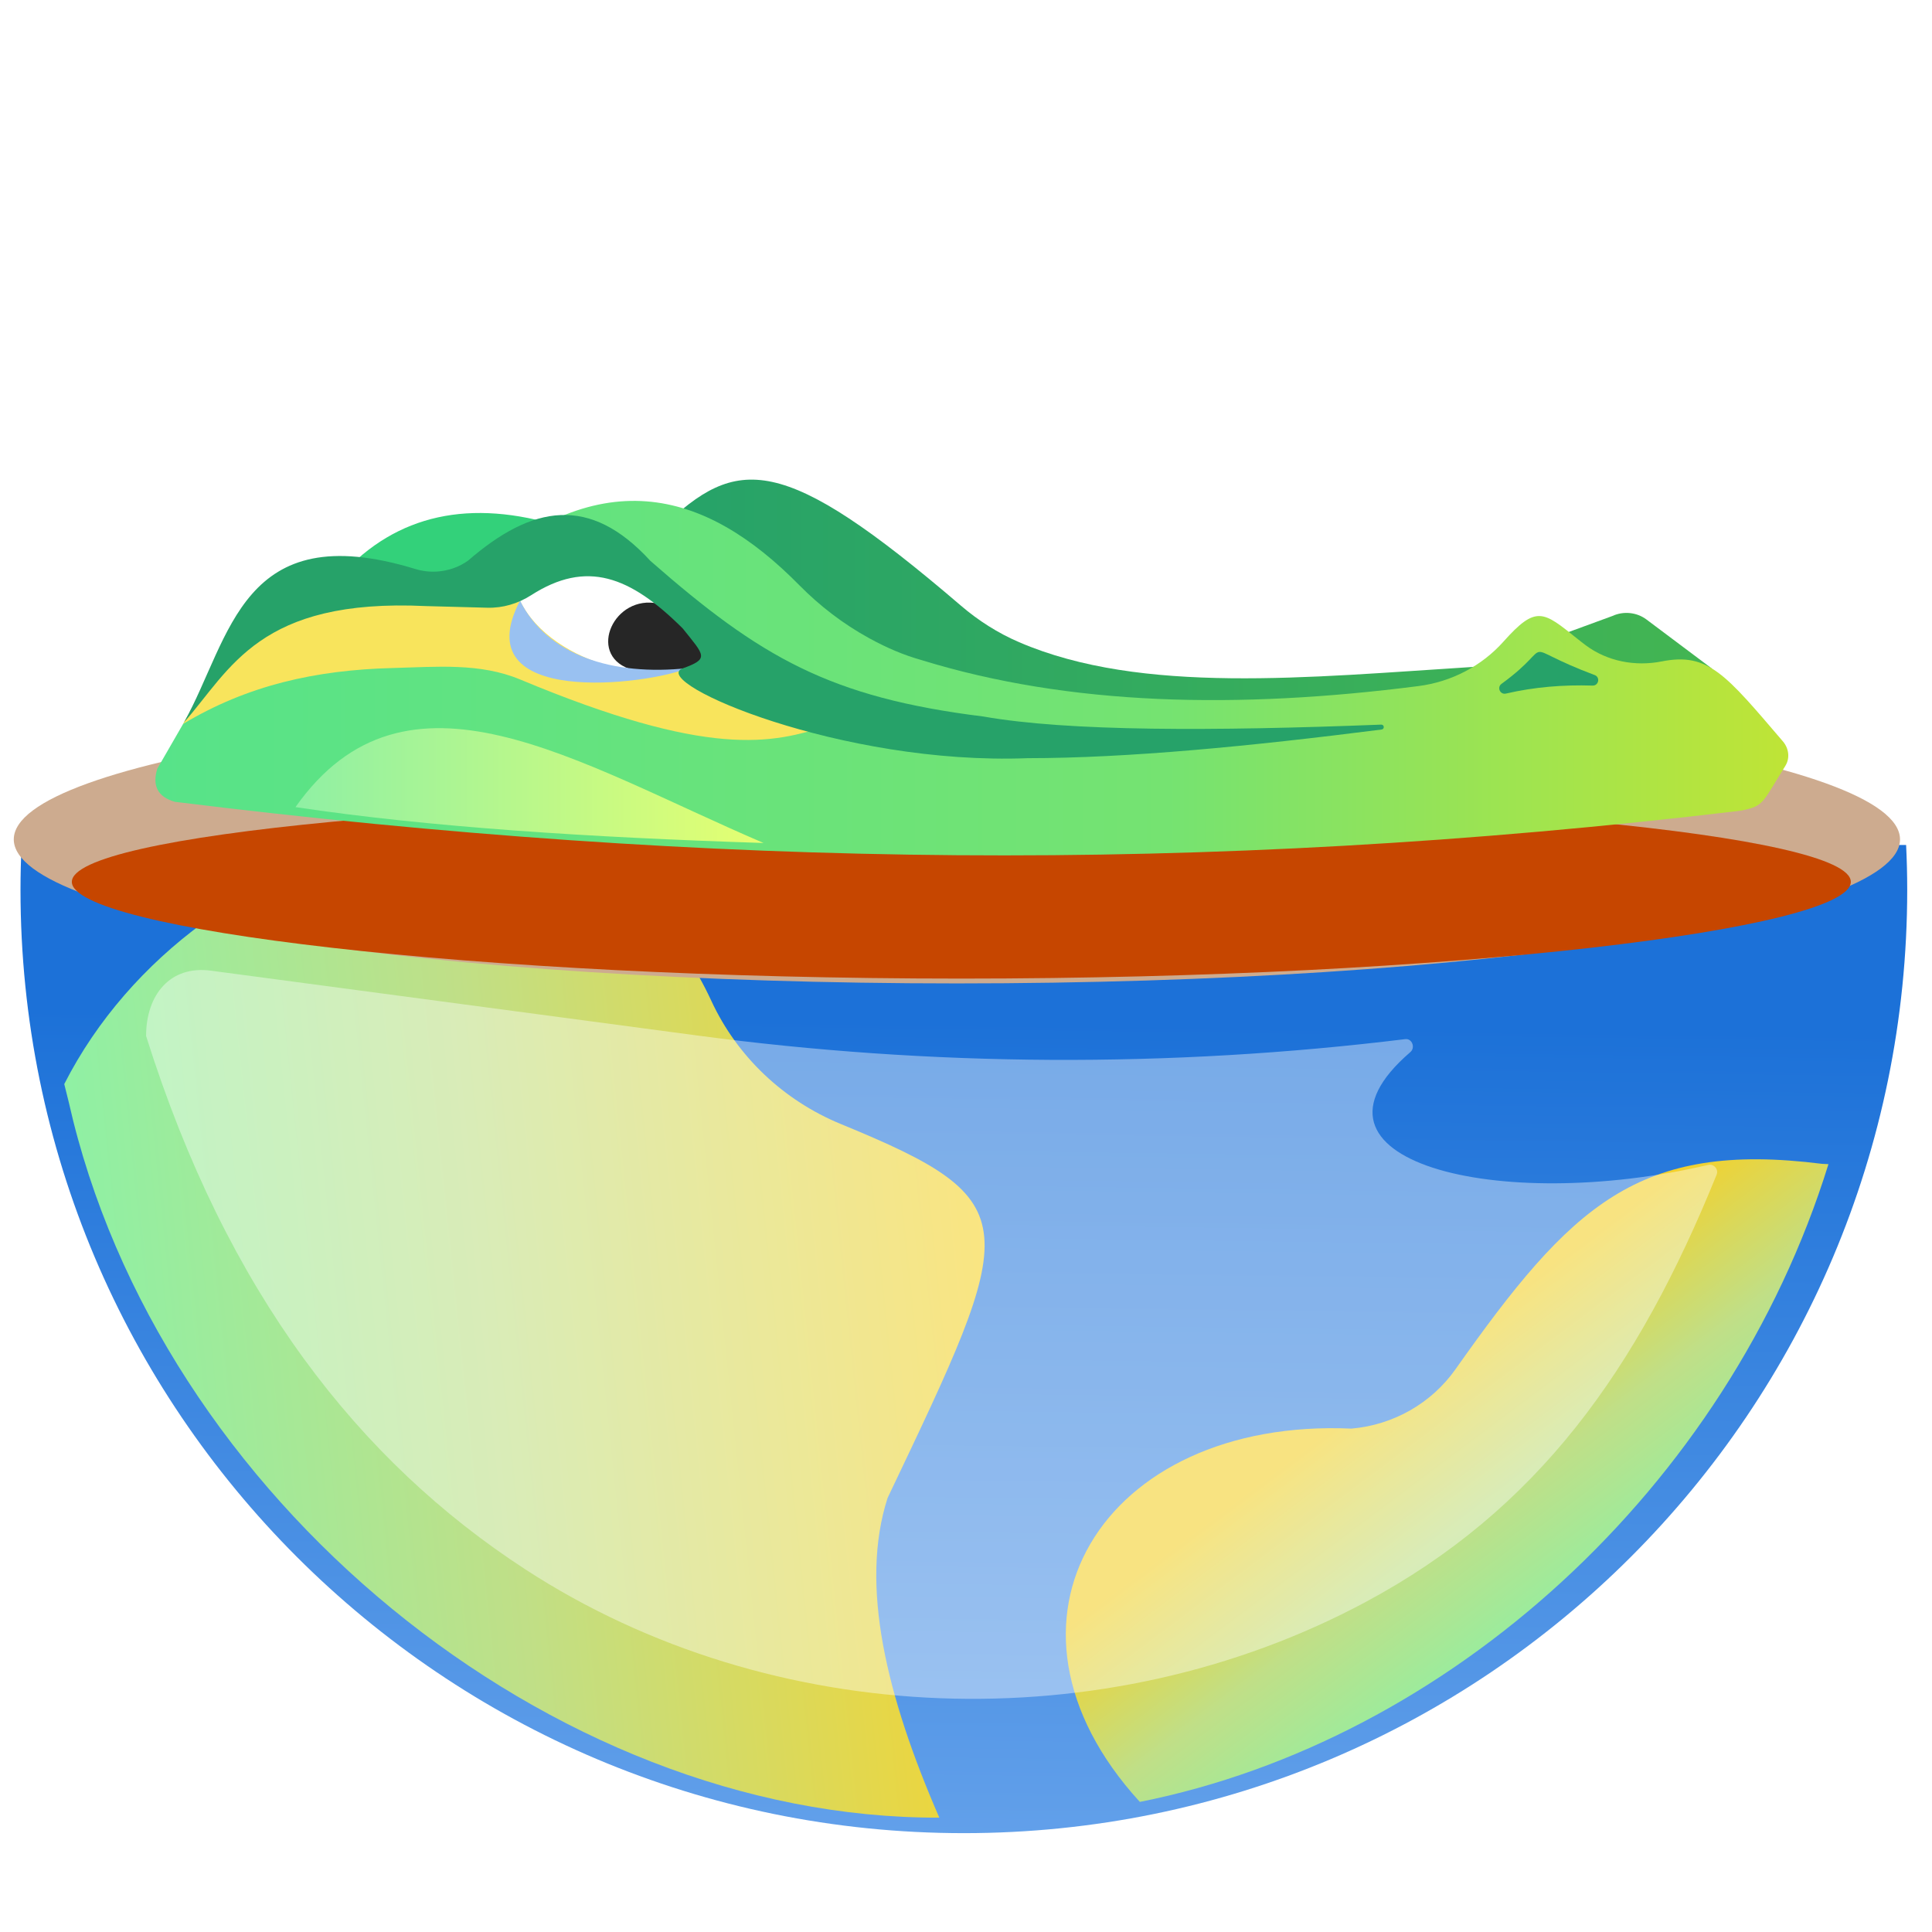 <?xml version="1.0" encoding="UTF-8" standalone="no"?>
<svg
   width="128"
   height="128"
   viewBox="0 0 128 128"
   fill="none"
   version="1.1"
   id="svg47"
   sodipodi:docname="logo128.svg"
   inkscape:version="1.4 (e7c3feb100, 2024-10-09)"
   xmlns:inkscape="http://www.inkscape.org/namespaces/inkscape"
   xmlns:sodipodi="http://sodipodi.sourceforge.net/DTD/sodipodi-0.dtd"
   xmlns="http://www.w3.org/2000/svg"
   xmlns:svg="http://www.w3.org/2000/svg">
  <sodipodi:namedview
     id="namedview47"
     pagecolor="#ffffff"
     bordercolor="#000000"
     borderopacity="0.25"
     inkscape:showpageshadow="2"
     inkscape:pageopacity="0.0"
     inkscape:pagecheckerboard="0"
     inkscape:deskcolor="#d1d1d1"
     inkscape:zoom="8.9375"
     inkscape:cx="64.055944"
     inkscape:cy="64"
     inkscape:window-width="2560"
     inkscape:window-height="1355"
     inkscape:window-x="0"
     inkscape:window-y="0"
     inkscape:window-maximized="1"
     inkscape:current-layer="svg47" />
  <g
     filter="url(#filter0_d_273_81)"
     id="g1"
     transform="translate(-1.119,31.776)">
    <path
       d="M 2.072,21.822 C 2.026,22.807 2,23.794 2,24.79 2,59.308 29.982,87.29 64.5,87.29 99.018,87.29 127,59.308 127,24.79 c 0,-0.995 -0.026,-1.985 -0.073,-2.968 z"
       fill="url(#paint0_linear_273_81)"
       id="path1"
       style="fill:url(#paint0_linear_273_81)" />
  </g>
  <g
     filter="url(#filter1_di_273_81)"
     id="g2"
     transform="translate(-1.119,31.776)">
    <path
       d="M 3.474,38.62 C 12.171,21.538 37.821,14.688 46.345,33.106 c 1.717,3.708 4.804,6.609 8.584,8.164 12.511,5.139 11.781,6.544 3.094,24.769 -1.867,5.776 -0.072,13.149 3.426,21.183 C 35.752,87.302 9.665,66.038 3.768,39.8 Z"
       fill="url(#paint1_linear_273_81)"
       id="path2"
       style="fill:url(#paint1_linear_273_81)" />
  </g>
  <g
     filter="url(#filter2_di_273_81)"
     id="g3"
     transform="translate(-1.119,31.776)">
    <path
       d="M 124.161,43.45 C 117.488,64.946 98.948,81.639 78.538,85.703 67.636,73.78 76.05,60.236 92.562,60.971 95.326,60.729 97.853,59.303 99.452,57.037 107.12,46.179 111.548,41.893 123.739,43.43 Z"
       fill="url(#paint2_linear_273_81)"
       id="path3"
       style="fill:url(#paint2_linear_273_81)" />
  </g>
  <g
     filter="url(#filter3_d_273_81)"
     id="g4"
     transform="translate(-1.119,31.776)">
    <path
       d="m 64.516,31.951 c 34.509,0 62.484,-4.273 62.484,-9.543 0,-5.27 -27.975,-9.543 -62.484,-9.543 -34.509,0 -62.484,4.273 -62.484,9.543 0,5.27 27.975,9.543 62.484,9.543 z"
       fill="#cdab8f"
       id="path4" />
  </g>
  <g
     filter="url(#filter4_i_273_81)"
     id="g5"
     transform="translate(-1.119,31.776)">
    <path
       d="m 123.741,22.369 c 0,3.112 -26.383,6.408 -58.931,6.408 -32.548,0 -58.931,-3.298 -58.931,-6.408 0,-3.11 26.383,-5.634 58.931,-5.634 32.548,0 58.931,2.522 58.931,5.634 z"
       fill="#c64600"
       id="path5" />
  </g>
  <path
     d="m 43.861,34.951 c 4.984,-4.76 7.906,-5.018 19.808,5.18 1.15,0.985 2.442,1.81 3.85,2.416 8.114,3.494 19.179,2.328 30.101,1.637 l 9.205,-3.373 c 0.738,-0.34 1.617,-0.25 2.262,0.235 l 4.308,3.231 3.786,7.099 H 51.944 l -8.084,-16.422 z"
     fill="url(#paint3_linear_273_81)"
     id="path6"
     style="fill:url(#paint3_linear_273_81)" />
  <path
     d="m 118.293,50.723 c 0.31,-0.505 0.217,-1.153 -0.172,-1.606 -3.793,-4.425 -4.925,-5.91 -8.03,-5.296 -1.763,0.348 -3.607,-0.008 -5.028,-1.067 -0.198,-0.149 -0.397,-0.302 -0.59,-0.459 -2.231,-1.795 -2.695,-2.223 -4.868,0.217 -1.434,1.606 -3.435,2.661 -5.627,2.942 -11.959,1.534 -23.106,1.31 -32.953,-1.73 -1.132,-0.317 -2.284,-0.804 -3.46,-1.452 -1.704,-0.939 -3.249,-2.122 -4.598,-3.491 -6.294,-6.392 -13.364,-8.375 -22.216,-0.219 -0.041,0.039 -0.098,0.054 -0.152,0.046 l -8.032,-1.387 c -2.047,-0.291 -4.102,0.477 -5.399,2.016 -0.008,0.008 -0.013,0.018 -0.018,0.026 l -6.727,11.662 c -0.343,1.101 0,1.867 1.165,2.197 35.539,4.394 68.041,4.837 103.552,0.611 0.204,-0.023 0.407,-0.065 0.606,-0.114 1.124,-0.276 1.116,-0.614 2.55,-2.898 z"
     fill="url(#paint4_linear_273_81)"
     id="path7"
     style="fill:url(#paint4_linear_273_81)" />
  <path
     d="m 12.13,47.962 c 4.267,-2.558 8.764,-3.574 13.911,-3.705 2.875,-0.075 5.76,-0.351 8.414,0.758 12.472,5.214 16.732,4.296 20.468,3.017 0.302,-0.103 -7.22,-3.293 -7.434,-3.53 -4.734,-5.289 -6.903,-13.207 -15.706,-6.413 -1.336,1.031 -3.081,1.387 -4.716,0.972 -11.606,-2.947 -10.997,2.135 -14.935,8.896"
     fill="#f8e45c"
     id="path8" />
  <path
     d="m 22.622,38.078 c 3.672,-4.002 8.522,-5.067 14.553,-3.197 -4.216,4.92 -9.066,5.985 -14.553,3.197 z"
     fill="#33d17a"
     id="path9" />
  <g
     filter="url(#filter5_d_273_81)"
     id="g10"
     transform="translate(-1.119,31.776)">
    <path
       d="M 19.744,22.173 C 27.088,11.768 38.294,19.21 50.756,24.55 39.186,24.181 28.544,23.495 19.744,22.173 Z"
       fill="url(#paint5_linear_273_81)"
       id="path10"
       style="fill:url(#paint5_linear_273_81)" />
  </g>
  <path
     d="m 46.451,43.692 c -2.223,2.034 -9.868,0.482 -12,-3.896 4.863,-4.301 9.347,-1.985 12,3.896 z"
     fill="#ffffff"
     id="path11" />
  <path
     d="m 43.618,39.992 c 1.408,1.055 2.71,1.826 2.958,3.7 -0.848,0.892 -3.002,1.002 -4.902,0.613 -2.767,-0.998 -0.99,-4.95 1.945,-4.313 z"
     fill="#262626"
     id="path12" />
  <path
     d="m 105.648,44.723 c -5.446,-2.04 -2.305,-2.23 -6.168,0.583 -0.32,0.232 -0.093,0.735 0.292,0.645 1.882,-0.436 3.798,-0.591 5.739,-0.529 0.41,0.013 0.524,-0.557 0.137,-0.701 z"
     fill="#26a269"
     id="path13" />
  <path
     d="m 34.454,39.796 c -3.728,7.119 8.481,5.585 11.124,4.466 -5.013,0.544 -9.334,-0.859 -11.124,-4.466 z"
     fill="#99c1f1"
     id="path14" />
  <path
     d="m 68.087,50.231 c -12.377,0.477 -24.9,-4.964 -22.923,-5.925 1.862,-0.663 1.529,-0.841 0.065,-2.674 -3.489,-3.471 -6.369,-4.554 -10.038,-2.199 -0.869,0.557 -1.877,0.859 -2.906,0.83 l -4.053,-0.108 c -11.075,-0.531 -12.941,4.182 -16.041,7.707 3.12,-5.608 3.788,-13.694 15.334,-10.162 0.469,0.144 0.962,0.199 1.452,0.165 0.735,-0.052 1.444,-0.297 2.04,-0.727 4.255,-3.682 8.058,-4.363 12.075,0.023 7.315,6.405 11.887,9.045 22.064,10.311 5.642,0.993 15.203,0.97 26.352,0.536 0.209,-0.008 0.235,0.299 0.026,0.325 -8.715,1.109 -16.822,1.895 -23.449,1.898 z"
     fill="#26a269"
     id="path15" />
  <path
     d="m 13.972,64.309 c -2.702,-0.36 -4.293,1.601 -4.293,4.327 v 0 c 5.35,17.011 14.104,28.165 25.119,35.335 16.362,10.65 38.417,11.397 55.633,2.191 11.434,-6.113 18.058,-15.4 23.299,-28.334 0.146,-0.36 -0.179,-0.737 -0.557,-0.649 -13.958,3.255 -28.111,-0.267 -19.732,-7.476 0.344,-0.296 0.112,-0.913 -0.338,-0.858 v 0 c -15.6,1.913 -31.38,1.831 -46.958,-0.247 z"
     fill="#ffffff"
     fill-opacity="0.4"
     id="path16" />
  <defs
     id="defs47">
    <filter
       id="filter0_d_273_81"
       x="0.855"
       y="21.822"
       width="128.244"
       height="69.475"
       filterUnits="userSpaceOnUse"
       color-interpolation-filters="sRGB">
      <feFlood
         flood-opacity="0"
         result="BackgroundImageFix"
         id="feFlood16" />
      <feColorMatrix
         in="SourceAlpha"
         type="matrix"
         values="0 0 0 0 0 0 0 0 0 0 0 0 0 0 0 0 0 0 127 0"
         result="hardAlpha"
         id="feColorMatrix16" />
      <feOffset
         dx="0.477"
         dy="2.385"
         id="feOffset16" />
      <feGaussianBlur
         stdDeviation="0.811"
         id="feGaussianBlur16" />
      <feComposite
         in2="hardAlpha"
         operator="out"
         id="feComposite16" />
      <feColorMatrix
         type="matrix"
         values="0 0 0 0 0 0 0 0 0 0 0 0 0 0 0 0 0 0 0.25 0"
         id="feColorMatrix17" />
      <feBlend
         mode="normal"
         in2="BackgroundImageFix"
         result="effect1_dropShadow_273_81"
         id="feBlend17" />
      <feBlend
         mode="normal"
         in="SourceGraphic"
         in2="effect1_dropShadow_273_81"
         result="shape"
         id="feBlend18" />
    </filter>
    <filter
       id="filter1_di_273_81"
       x="2.142"
       y="17.971"
       width="68.396"
       height="72.485"
       filterUnits="userSpaceOnUse"
       color-interpolation-filters="sRGB">
      <feFlood
         flood-opacity="0"
         result="BackgroundImageFix"
         id="feFlood18" />
      <feColorMatrix
         in="SourceAlpha"
         type="matrix"
         values="0 0 0 0 0 0 0 0 0 0 0 0 0 0 0 0 0 0 127 0"
         result="hardAlpha"
         id="feColorMatrix18" />
      <feOffset
         dx="2.378"
         dy="-0.476"
         id="feOffset18" />
      <feGaussianBlur
         stdDeviation="1.855"
         id="feGaussianBlur18" />
      <feComposite
         in2="hardAlpha"
         operator="out"
         id="feComposite18" />
      <feColorMatrix
         type="matrix"
         values="0 0 0 0 0.217 0 0 0 0 0.102 0 0 0 0 0.102 0 0 0 0.25 0"
         id="feColorMatrix19" />
      <feBlend
         mode="normal"
         in2="BackgroundImageFix"
         result="effect1_dropShadow_273_81"
         id="feBlend19" />
      <feBlend
         mode="normal"
         in="SourceGraphic"
         in2="effect1_dropShadow_273_81"
         result="shape"
         id="feBlend20" />
      <feColorMatrix
         in="SourceAlpha"
         type="matrix"
         values="0 0 0 0 0 0 0 0 0 0 0 0 0 0 0 0 0 0 127 0"
         result="hardAlpha"
         id="feColorMatrix20" />
      <feOffset
         dx="-0.476"
         dy="1.902"
         id="feOffset20" />
      <feGaussianBlur
         stdDeviation="0.476"
         id="feGaussianBlur20" />
      <feComposite
         in2="hardAlpha"
         operator="arithmetic"
         k2="-1"
         k3="1"
         id="feComposite20" />
      <feColorMatrix
         type="matrix"
         values="0 0 0 0 0.267 0 0 0 0 0.11 0 0 0 0 0.11 0 0 0 0.25 0"
         id="feColorMatrix21" />
      <feBlend
         mode="normal"
         in2="shape"
         result="effect2_innerShadow_273_81"
         id="feBlend21" />
    </filter>
    <filter
       id="filter2_di_273_81"
       x="67.261"
       y="38.181"
       width="59.469"
       height="51.517"
       filterUnits="userSpaceOnUse"
       color-interpolation-filters="sRGB">
      <feFlood
         flood-opacity="0"
         result="BackgroundImageFix"
         id="feFlood21" />
      <feColorMatrix
         in="SourceAlpha"
         type="matrix"
         values="0 0 0 0 0 0 0 0 0 0 0 0 0 0 0 0 0 0 127 0"
         result="hardAlpha"
         id="feColorMatrix22" />
      <feOffset
         dx="-1.902"
         dy="-0.476"
         id="feOffset22" />
      <feGaussianBlur
         stdDeviation="2.235"
         id="feGaussianBlur22" />
      <feComposite
         in2="hardAlpha"
         operator="out"
         id="feComposite22" />
      <feColorMatrix
         type="matrix"
         values="0 0 0 0 0.056 0 0 0 0 0.093 0 0 0 0 0.279 0 0 0 0.25 0"
         id="feColorMatrix23" />
      <feBlend
         mode="normal"
         in2="BackgroundImageFix"
         result="effect1_dropShadow_273_81"
         id="feBlend23" />
      <feBlend
         mode="normal"
         in="SourceGraphic"
         in2="effect1_dropShadow_273_81"
         result="shape"
         id="feBlend24" />
      <feColorMatrix
         in="SourceAlpha"
         type="matrix"
         values="0 0 0 0 0 0 0 0 0 0 0 0 0 0 0 0 0 0 127 0"
         result="hardAlpha"
         id="feColorMatrix24" />
      <feOffset
         dy="2.378"
         id="feOffset24" />
      <feGaussianBlur
         stdDeviation="0.499"
         id="feGaussianBlur24" />
      <feComposite
         in2="hardAlpha"
         operator="arithmetic"
         k2="-1"
         k3="1"
         id="feComposite24" />
      <feColorMatrix
         type="matrix"
         values="0 0 0 0 0.033 0 0 0 0 0.058 0 0 0 0 0.225 0 0 0 0.25 0"
         id="feColorMatrix25" />
      <feBlend
         mode="normal"
         in2="shape"
         result="effect2_innerShadow_273_81"
         id="feBlend25" />
    </filter>
    <filter
       id="filter3_d_273_81"
       x="0.319"
       y="12.579"
       width="128.393"
       height="22.51"
       filterUnits="userSpaceOnUse"
       color-interpolation-filters="sRGB">
      <feFlood
         flood-opacity="0"
         result="BackgroundImageFix"
         id="feFlood25" />
      <feColorMatrix
         in="SourceAlpha"
         type="matrix"
         values="0 0 0 0 0 0 0 0 0 0 0 0 0 0 0 0 0 0 127 0"
         result="hardAlpha"
         id="feColorMatrix26" />
      <feOffset
         dy="1.427"
         id="feOffset26" />
      <feGaussianBlur
         stdDeviation="0.856"
         id="feGaussianBlur26" />
      <feComposite
         in2="hardAlpha"
         operator="out"
         id="feComposite26" />
      <feColorMatrix
         type="matrix"
         values="0 0 0 0 0 0 0 0 0 0 0 0 0 0 0 0 0 0 0.25 0"
         id="feColorMatrix27" />
      <feBlend
         mode="normal"
         in2="BackgroundImageFix"
         result="effect1_dropShadow_273_81"
         id="feBlend27" />
      <feBlend
         mode="normal"
         in="SourceGraphic"
         in2="effect1_dropShadow_273_81"
         result="shape"
         id="feBlend28" />
    </filter>
    <filter
       id="filter4_i_273_81"
       x="5.879"
       y="16.735"
       width="117.862"
       height="14.848"
       filterUnits="userSpaceOnUse"
       color-interpolation-filters="sRGB">
      <feFlood
         flood-opacity="0"
         result="BackgroundImageFix"
         id="feFlood28" />
      <feBlend
         mode="normal"
         in="SourceGraphic"
         in2="BackgroundImageFix"
         result="shape"
         id="feBlend29" />
      <feColorMatrix
         in="SourceAlpha"
         type="matrix"
         values="0 0 0 0 0 0 0 0 0 0 0 0 0 0 0 0 0 0 127 0"
         result="hardAlpha"
         id="feColorMatrix29" />
      <feOffset
         dy="4.281"
         id="feOffset29" />
      <feGaussianBlur
         stdDeviation="1.403"
         id="feGaussianBlur29" />
      <feComposite
         in2="hardAlpha"
         operator="arithmetic"
         k2="-1"
         k3="1"
         id="feComposite29" />
      <feColorMatrix
         type="matrix"
         values="0 0 0 0 0 0 0 0 0 0 0 0 0 0 0 0 0 0 0.4 0"
         id="feColorMatrix30" />
      <feBlend
         mode="normal"
         in2="shape"
         result="effect1_innerShadow_273_81"
         id="feBlend30" />
    </filter>
    <filter
       id="filter5_d_273_81"
       x="19.744"
       y="15.801"
       width="32.629"
       height="8.939"
       filterUnits="userSpaceOnUse"
       color-interpolation-filters="sRGB">
      <feFlood
         flood-opacity="0"
         result="BackgroundImageFix"
         id="feFlood30" />
      <feColorMatrix
         in="SourceAlpha"
         type="matrix"
         values="0 0 0 0 0 0 0 0 0 0 0 0 0 0 0 0 0 0 127 0"
         result="hardAlpha"
         id="feColorMatrix31" />
      <feOffset
         dx="0.951"
         dy="-0.476"
         id="feOffset31" />
      <feGaussianBlur
         stdDeviation="0.333"
         id="feGaussianBlur31" />
      <feComposite
         in2="hardAlpha"
         operator="out"
         id="feComposite31" />
      <feColorMatrix
         type="matrix"
         values="0 0 0 0 0 0 0 0 0 0 0 0 0 0 0 0 0 0 0.25 0"
         id="feColorMatrix32" />
      <feBlend
         mode="normal"
         in2="BackgroundImageFix"
         result="effect1_dropShadow_273_81"
         id="feBlend32" />
      <feBlend
         mode="normal"
         in="SourceGraphic"
         in2="effect1_dropShadow_273_81"
         result="shape"
         id="feBlend33" />
    </filter>
    <linearGradient
       id="paint0_linear_273_81"
       x1="68.823"
       y1="87.513"
       x2="69.537"
       y2="33.531"
       gradientUnits="userSpaceOnUse">
      <stop
         stop-color="#62A0EA"
         id="stop33" />
      <stop
         offset="1"
         stop-color="#1C71D8"
         id="stop34" />
    </linearGradient>
    <linearGradient
       id="paint1_linear_273_81"
       x1="5.327"
       y1="55.841"
       x2="64.54"
       y2="49.658"
       gradientUnits="userSpaceOnUse">
      <stop
         stop-color="#8FF0A4"
         id="stop35" />
      <stop
         offset="0.447"
         stop-color="#C0DF87"
         id="stop36" />
      <stop
         offset="1"
         stop-color="#F6D32D"
         id="stop37" />
    </linearGradient>
    <linearGradient
       id="paint2_linear_273_81"
       x1="120.663"
       y1="64.208"
       x2="108.535"
       y2="48.037"
       gradientUnits="userSpaceOnUse">
      <stop
         stop-color="#8FF0A4"
         id="stop38" />
      <stop
         offset="0.495"
         stop-color="#C0DF87"
         id="stop39" />
      <stop
         offset="1"
         stop-color="#F3D12D"
         id="stop40" />
    </linearGradient>
    <linearGradient
       id="paint3_linear_273_81"
       x1="44.98"
       y1="9.8"
       x2="118.299"
       y2="9.8"
       gradientUnits="userSpaceOnUse"
       gradientTransform="translate(-1.119,31.776)">
      <stop
         stop-color="#26A269"
         id="stop41" />
      <stop
         offset="1"
         stop-color="#44B651"
         id="stop42" />
    </linearGradient>
    <linearGradient
       id="paint4_linear_273_81"
       x1="11.415"
       y1="13.152"
       x2="119.597"
       y2="13.152"
       gradientUnits="userSpaceOnUse"
       gradientTransform="translate(-1.119,31.776)">
      <stop
         stop-color="#57E389"
         id="stop43" />
      <stop
         offset="0.62"
         stop-color="#75E371"
         id="stop44" />
      <stop
         offset="1"
         stop-color="#BFE436"
         id="stop45" />
    </linearGradient>
    <linearGradient
       id="paint5_linear_273_81"
       x1="19.744"
       y1="20.746"
       x2="50.756"
       y2="20.746"
       gradientUnits="userSpaceOnUse">
      <stop
         stop-color="#8FF0A4"
         id="stop46" />
      <stop
         offset="1"
         stop-color="#E5FF71"
         id="stop47" />
    </linearGradient>
  </defs>
</svg>
